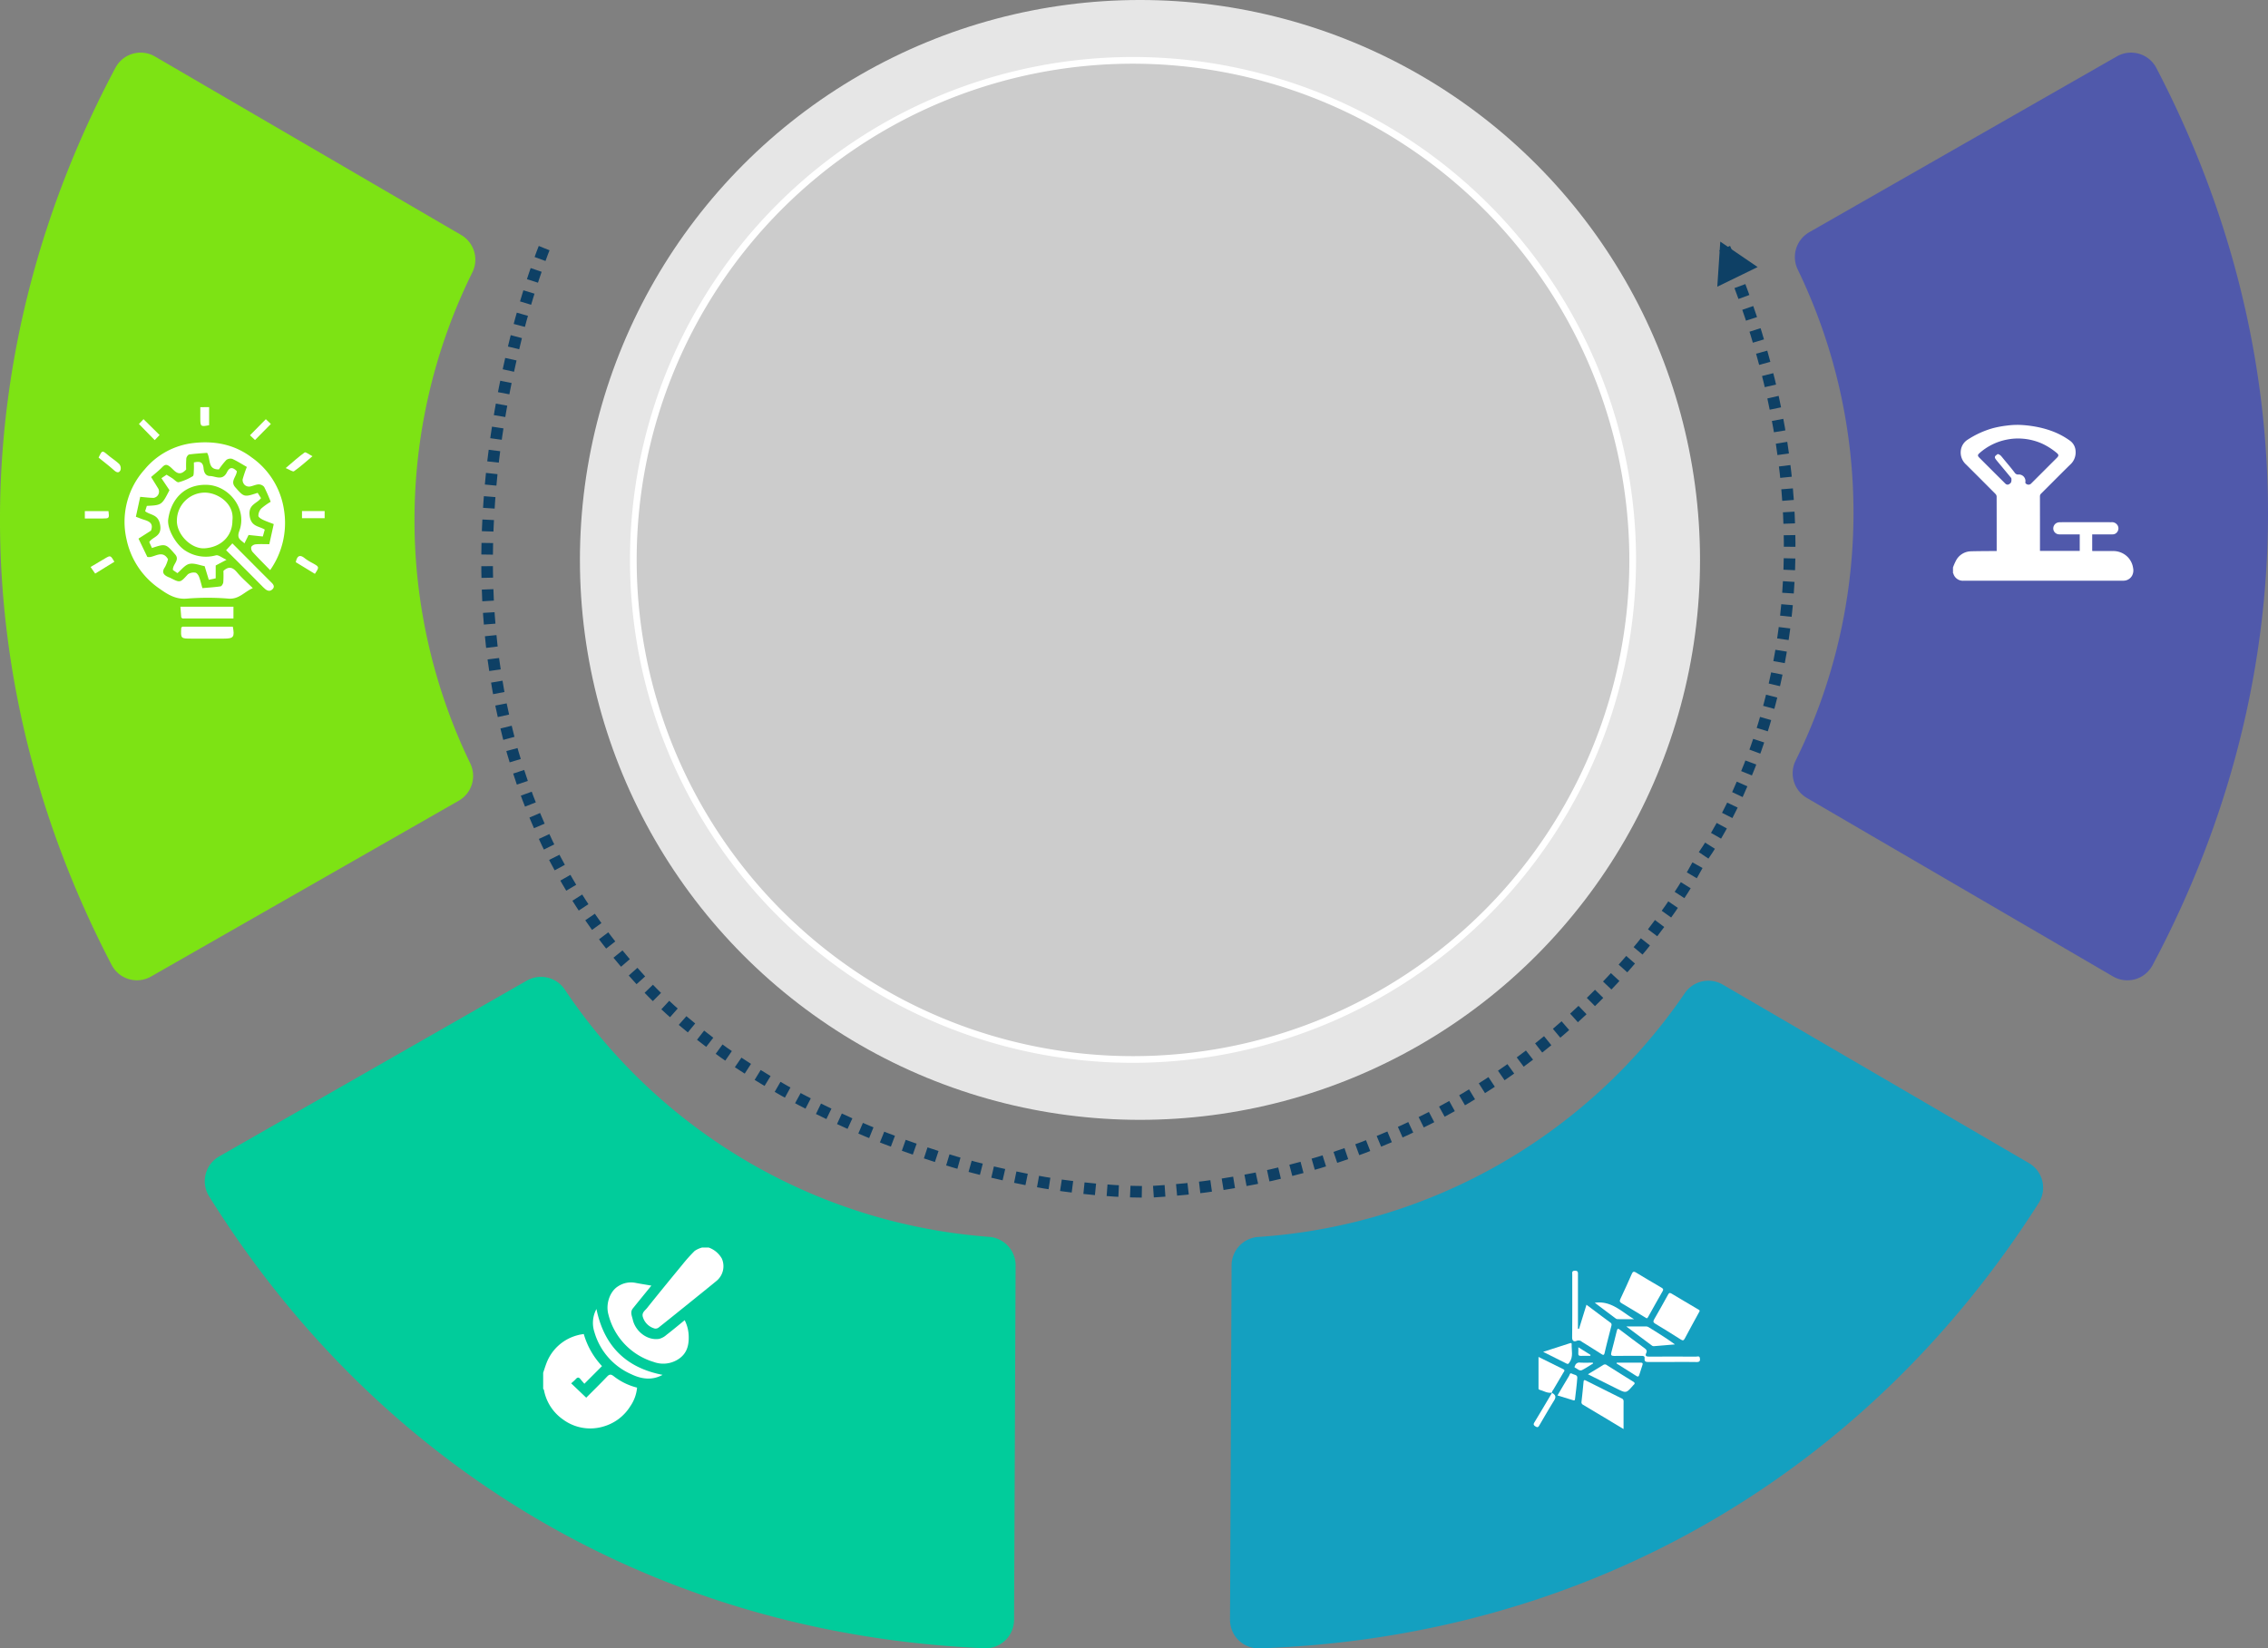 <svg xmlns="http://www.w3.org/2000/svg" xmlns:xlink="http://www.w3.org/1999/xlink" width="586.379" height="426.276" viewBox="0 0 586.379 426.276">
  <rect x="0" y="0" width="586.379" height="426.276" fill="#808080" stroke="none"/>
  <defs>
    <clipPath id="clip-path">
      <ellipse id="Ellipse_25" data-name="Ellipse 25" cx="144.798" cy="144.798" rx="144.798" ry="144.798" fill="none"/>
    </clipPath>
    <linearGradient id="linear-gradient" x1="-0.244" y1="1.251" x2="-0.24" y2="1.251" gradientUnits="objectBoundingBox">
      <stop offset="0" stop-color="#ccc"/>
      <stop offset="1" stop-color="#e6e6e6"/>
    </linearGradient>
    <clipPath id="clip-path-2">
      <path id="Path_463" data-name="Path 463" d="M96.066,138.208A129.191,129.191,0,1,0,225.257,9.017,129.193,129.193,0,0,0,96.066,138.208" transform="translate(-96.066 -9.017)" fill="none"/>
    </clipPath>
    <linearGradient id="linear-gradient-2" x1="-0.309" y1="1.316" x2="-0.304" y2="1.316" gradientUnits="objectBoundingBox">
      <stop offset="0" stop-color="#e6e6e6"/>
      <stop offset="1" stop-color="#ccc"/>
    </linearGradient>
    <clipPath id="clip-path-3">
      <rect id="Rectangle_105" data-name="Rectangle 105" width="62" height="59.861" fill="#fff"/>
    </clipPath>
    <clipPath id="clip-path-4">
      <rect id="Rectangle_108" data-name="Rectangle 108" width="46.62" height="46.772" fill="#fff"/>
    </clipPath>
    <clipPath id="clip-path-5">
      <rect id="Rectangle_106" data-name="Rectangle 106" width="43" height="40.944" fill="#fff"/>
    </clipPath>
    <clipPath id="clip-path-6">
      <rect id="Rectangle_109" data-name="Rectangle 109" width="46.62" height="40.309" fill="#fff"/>
    </clipPath>
  </defs>
  <g id="Group_352" data-name="Group 352" transform="translate(-520.065 -2336.34)">
    <g id="Group_351" data-name="Group 351">
      <g id="Group_349" data-name="Group 349">
        <g id="Group_350" data-name="Group 350">
          <g id="Group_224" data-name="Group 224" transform="translate(670 2336.34)">
            <g id="Group_223" data-name="Group 223" transform="translate(0)" clip-path="url(#clip-path)">
              <rect id="Rectangle_149" data-name="Rectangle 149" width="396.938" height="396.938" transform="matrix(0.511, -0.859, 0.859, 0.511, -127.236, 213.916)" fill="url(#linear-gradient)"/>
            </g>
          </g>
          <g id="Group_226" data-name="Group 226" transform="translate(683.809 2351.947)">
            <g id="Group_225" data-name="Group 225" clip-path="url(#clip-path-2)">
              <rect id="Rectangle_150" data-name="Rectangle 150" width="365.19" height="365.19" transform="translate(-128.881 120.232) rotate(-43.011)" fill="url(#linear-gradient-2)"/>
            </g>
          </g>
        </g>
      </g>
      <path id="Path_464" data-name="Path 464" d="M225.623,268.629A130.056,130.056,0,1,1,355.68,138.572,130.2,130.2,0,0,1,225.623,268.629m0-258.381A128.325,128.325,0,1,0,353.949,138.572,128.47,128.47,0,0,0,225.623,10.248" transform="translate(587.377 2342.564)" fill="#fff"/>
    </g>
    <g id="Group_345" data-name="Group 345">
      <path id="Path_459" data-name="Path 459" d="M107.167,124.749a144.39,144.39,0,0,1,14.935-64,7.391,7.391,0,0,0-2.854-9.7L40.074,4.889A7.372,7.372,0,0,0,29.858,7.777c-39.467,74.118-39.821,157.6-.984,232.052A7.372,7.372,0,0,0,39.066,242.8L79.31,219.8l39.315-22.474a7.4,7.4,0,0,0,2.938-9.674,144.569,144.569,0,0,1-14.4-62.9" transform="translate(520.065 2346.068)" fill="#7de314"/>
      <g id="Group_164" data-name="Group 164" transform="translate(522 2439.628)">
        <g id="Group_148" data-name="Group 148" transform="translate(20 2)" clip-path="url(#clip-path-3)">
          <path id="Path_266" data-name="Path 266" d="M69.371,48.407c-.976-.382-1.935-.7-2.837-1.133-.457-.221-1.138-.658-1.137-1a2.878,2.878,0,0,1,.709-1.867,16.746,16.746,0,0,1,2.471-1.774A40.932,40.932,0,0,0,66.89,38.8a1.846,1.846,0,0,0-1.465-.659c-.78.04-1.535.47-2.321.565a1.687,1.687,0,0,1-1.266-.445,1.85,1.85,0,0,1-.519-1.383,29.326,29.326,0,0,1,1.095-3.25c-1.27-.721-2.468-1.5-3.755-2.078a1.761,1.761,0,0,0-1.567.292,19.245,19.245,0,0,0-1.9,2.417c-3.006.088-2.068-2.706-3.052-4.279-1.505.123-3.081.2-4.635.425-.3.044-.707.646-.745,1.023a27.218,27.218,0,0,0-.035,2.856c-1.957,2.155-3.032.2-4.161-.7-.882-.7-1.322-.624-2.035.111-.867.894-1.864,1.661-2.87,2.54.645,1.044,1.269,2.04,1.879,3.043a1.645,1.645,0,0,1-1.205,2.347c-1.126,0-2.252-.162-3.493-.263l-1.117,5.146c.717.266,1.437.577,2.182.8,1.377.414,2.417,1.014,1.715,2.8L34.4,52.162l2.279,4.726c1.592.462,3.8-2.105,5.351.6a8.586,8.586,0,0,1-.778,2.026c-.959,1.365-.343,2.063.892,2.61.146.065.305.1.447.173,2.614,1.346,2.568,1.3,4.573-.9a2.669,2.669,0,0,1,1.938-.43c.342.026.765.6.929,1.009.352.889.559,1.835.894,2.992,1.481-.131,3.1-.223,4.7-.462.289-.043.656-.675.7-1.065a28.776,28.776,0,0,0,.033-2.927c1.383-1.29,2.418-.943,3.532.383,1.165,1.386,2.557,2.581,4.064,4.072-2.212.967-3.57,2.927-6.283,2.711a65.606,65.606,0,0,0-10.778,0c-2.842.243-4.936-1.064-6.962-2.51a20.52,20.52,0,0,1-8.625-12.844,20.2,20.2,0,0,1,4.675-18.042A19.189,19.189,0,0,1,48.616,27.44c5.368-.614,10.555.322,15.041,3.724a20.182,20.182,0,0,1,8.353,13.521,21.224,21.224,0,0,1-3.575,15.629c-1.525-1.565-3.056-3.083-4.51-4.671a1.6,1.6,0,0,1-.371-1.34,1.6,1.6,0,0,1,1.194-.67c1.1-.093,2.207-.031,3.47-.031l1.152-5.2" transform="translate(-20.528 -18.163)" fill="#fff"/>
          <path id="Path_267" data-name="Path 267" d="M48.466,64.684l-.7-1.516c.813-1.419,3.346-1.369,2.813-4.45-.49-2.834-2.489-2.443-3.88-3.541l.441-1.379c3.853-.192,3.853-.192,5.849-4.062l-2.08-3.1,1.331-.9c.456.282.952.579,1.438.891.576.369,1.241,1.159,1.7,1.05a13.907,13.907,0,0,0,3.634-1.556c.291-.168.245-.989.28-1.516.044-.656.011-1.316.011-2.042,1.371-.3,2.335-.266,2.5,1.493.084.9.41,1.985,1.649,2.019,1.521.042,3.239,1.317,4.4-.978.722-1.427,1.507-1.335,2.557-.27-.093,1.468-1.784,2.594-.4,4.162,2.274,2.573,2.276,2.585,5.78,1.435l.867,1.361c-1.045,1.439-3.3,1.6-2.944,4.516s2.4,2.671,3.913,3.628l-.5,1.784-3.68-.392-1.069,2.162c-.951-.9-2.068-1.2-1.334-3.18,2.158-5.819-2.734-11.774-8.364-11.951-5.718-.179-9.264,3.627-10.006,8.886-.357,2.529,2.067,6.7,4.473,8.167a9.728,9.728,0,0,0,7.849,1.18c.67-.168,1.584.634,2.749,1.151l-2.8,1.473v3.321l-1.787.38-1.074-3.526c-1.256-.22-2.72-.87-3.967-.581-1.141.264-2.047,1.542-3.071,2.385l-1.159-.809c-.122-1.5,1.871-2.529.582-4.025-2.437-2.829-2.5-2.81-6-1.671" transform="translate(-31.109 -28.261)" fill="#fff"/>
          <path id="Path_268" data-name="Path 268" d="M85.637,73.442c0,4.117-3.033,6.887-7.157,7.173-3.534.245-7.414-3.686-7.194-7.381a7.254,7.254,0,0,1,7.235-7.02c3.313.018,7.67,2.807,7.117,7.228" transform="translate(-47.482 -44.11)" fill="#fff"/>
          <path id="Path_269" data-name="Path 269" d="M74.23,157.374l-.214-2.754H87.729v3.022H74.509l-.279-.268" transform="translate(-49.307 -103.004)" fill="#fff"/>
          <path id="Path_270" data-name="Path 270" d="M74.841,170.046H87.895c.513,2.7.213,3.094-2.336,3.095H77.273c-2.859,0-2.859,0-2.713-2.829l.281-.267" transform="translate(-49.637 -113.28)" fill="#fff"/>
          <path id="Path_271" data-name="Path 271" d="M109.405,107.309l1.618-1.769c2.195,2.2,4.32,4.34,6.448,6.475,1.09,1.094,2.179,2.191,3.277,3.277.623.616,1.523,1.3.608,2.152-.848.786-1.67.139-2.376-.578-2.437-2.478-4.9-4.927-7.364-7.383-.741-.741-1.494-1.471-2.21-2.174" transform="translate(-72.883 -70.308)" fill="#fff"/>
          <path id="Path_272" data-name="Path 272" d="M10.664,36.041c.929-1.931.915-1.913,2.478-.606.945.791,2.012,1.449,2.884,2.309a1.692,1.692,0,0,1,.287,1.555c-.443.863-1.053.56-1.7-.015-1.278-1.141-2.646-2.182-3.951-3.243" transform="translate(-7.104 -22.993)" fill="#fff"/>
          <path id="Path_273" data-name="Path 273" d="M162.49,36.014c-1.828,1.527-3.231,2.817-4.784,3.892-.3.206-1.184-.435-2.136-.823,1.894-1.6,3.325-2.923,4.9-4.037.259-.183,1.157.536,2.019.968" transform="translate(-103.637 -23.327)" fill="#fff"/>
          <path id="Path_274" data-name="Path 274" d="M0,82.444V80.53H6.113c.229,1.881.215,1.9-1.548,1.913-1.485.007-2.97,0-4.565,0" transform="translate(0 -53.647)" fill="#fff"/>
          <path id="Path_275" data-name="Path 275" d="M43.076,9.325,47.23,13.42,45.97,14.742,41.893,10.57l1.183-1.245" transform="translate(-27.908 -6.212)" fill="#fff"/>
          <path id="Path_276" data-name="Path 276" d="M127.913,13.494l4.092-4.158,1.3,1.237-4.1,4.152-1.295-1.231" transform="translate(-85.212 -6.219)" fill="#fff"/>
          <path id="Path_277" data-name="Path 277" d="M168.317,119.941l-4.935-3.007c.328-1.624,1.014-2.094,2.344-1a12.658,12.658,0,0,0,1.894,1.182c1.871,1.042,1.876,1.033.7,2.83" transform="translate(-108.841 -76.836)" fill="#fff"/>
          <path id="Path_278" data-name="Path 278" d="M10.6,116.976l-4.974,3.066-1.184-1.708c1.326-.789,2.543-1.528,3.775-2.241,1.378-.8,1.384-.788,2.384.883" transform="translate(-2.958 -76.995)" fill="#fff"/>
          <rect id="Rectangle_104" data-name="Rectangle 104" width="5.855" height="1.848" transform="translate(56.145 26.877)" fill="#fff"/>
          <path id="Path_279" data-name="Path 279" d="M91.7,0V4.673c-2.182.427-2.277.352-2.279-1.769,0-.934,0-1.869,0-2.9Z" transform="translate(-59.567)" fill="#fff"/>
          <path id="Path_280" data-name="Path 280" d="M74.657,162.87l.279.268-.279-.268" transform="translate(-49.734 -108.5)" fill="#fff"/>
          <path id="Path_281" data-name="Path 281" d="M74.938,170.046l-.281.267.281-.267" transform="translate(-49.734 -113.28)" fill="#fff"/>
        </g>
      </g>
    </g>
    <g id="Group_346" data-name="Group 346">
      <path id="Path_460" data-name="Path 460" d="M109.269,138.957,29.7,184.446a7.372,7.372,0,0,0-2.608,10.291c44.448,71.242,116.564,113.291,200.46,116.885a7.374,7.374,0,0,0,7.671-7.339l.121-27.8.277-63.871a7.392,7.392,0,0,0-6.9-7.378,145.02,145.02,0,0,1-109.632-63.909,7.392,7.392,0,0,0-9.817-2.365" transform="translate(547.024 2450.96)" fill="#01cc9b"/>
      <g id="Group_166" data-name="Group 166" transform="translate(660.499 2658.952)">
        <g id="Group_154" data-name="Group 154" clip-path="url(#clip-path-4)">
          <path id="Path_297" data-name="Path 297" d="M0,117.266c.272-.8.52-1.614.821-2.405a11.773,11.773,0,0,1,8.26-7.347c.445-.129.913-.178,1.414-.272a20.248,20.248,0,0,0,4.717,8.3l-4.561,4.568c-.334-.391-.7-.8-1.037-1.222-.4-.5-.752-.474-1.174,0-.367.41-.807.756-1.2,1.113l3.891,3.712c1.674-1.684,3.58-3.545,5.413-5.476.626-.66,1.05-.581,1.7-.076a16.061,16.061,0,0,0,6.035,2.949,10.1,10.1,0,0,1-1.75,4.808,12.069,12.069,0,0,1-6.92,5.238,11.862,11.862,0,0,1-10.483-1.811A11.989,11.989,0,0,1,.2,121.716c-.022-.108-.131-.2-.2-.3v-4.153" transform="translate(0 -84.876)" fill="#fff"/>
          <path id="Path_298" data-name="Path 298" d="M140.281,0a6.307,6.307,0,0,1,3.429,2.874A4.925,4.925,0,0,1,142.369,8.6c-2.164,1.784-4.355,3.535-6.538,5.3-2.839,2.29-5.676,4.583-8.535,6.848a1.325,1.325,0,0,1-.944.206,4.395,4.395,0,0,1-3.1-3.1c-.243-1.062.6-1.557,1.092-2.172,3.023-3.791,6.1-7.541,9.18-11.283a40.165,40.165,0,0,1,3.16-3.524A6.341,6.341,0,0,1,138.62,0Z" transform="translate(-97.51)" fill="#fff"/>
          <path id="Path_299" data-name="Path 299" d="M91.115,44.081c-1.723,2.121-3.267,4.006-4.794,5.9-.765.951-.223,1.986-.014,2.918.646,2.884,3.621,5.434,6.795,4.957a4.51,4.51,0,0,0,1.881-1.01c1.581-1.217,3.111-2.5,4.74-3.823a9.771,9.771,0,0,1,1.045,4.382c.023,2.273-.531,4.232-2.556,5.615a7.15,7.15,0,0,1-6.514.8A17.143,17.143,0,0,1,80,51.531c-.751-2.73.4-5.969,2.478-7.257a6.069,6.069,0,0,1,4.471-.919c1.322.26,2.655.465,4.164.725" transform="translate(-63.135 -34.227)" fill="#fff"/>
          <path id="Path_300" data-name="Path 300" d="M62.6,76.228c1.967,9.561,7.625,15.2,17.1,17.035-2.747,1.506-5.488,1.087-8.108-.174a17.03,17.03,0,0,1-9.519-10.9,7.556,7.556,0,0,1,.531-5.957" transform="translate(-48.828 -60.331)" fill="#fff"/>
        </g>
      </g>
    </g>
    <g id="Group_347" data-name="Group 347">
      <path id="Path_461" data-name="Path 461" d="M289.536,141.992a145.1,145.1,0,0,1-110.177,62.982,7.391,7.391,0,0,0-6.963,7.319l-.4,91.672a7.374,7.374,0,0,0,7.61,7.406c83.927-2.879,156.408-44.311,201.472-115.173a7.374,7.374,0,0,0-2.519-10.313L299.373,139.71a7.39,7.39,0,0,0-9.837,2.282" transform="translate(666.084 2451.24)" fill="#14a0c0"/>
      <g id="Group_165" data-name="Group 165" transform="translate(938.596 2664.952)">
        <g id="Group_150" data-name="Group 150" transform="translate(-22)" clip-path="url(#clip-path-5)">
          <path id="Path_282" data-name="Path 282" d="M45.812,15.035,47.742,8.8c2.112,1.583,4.133,3.117,6.181,4.615.41.3.319.61.227.972-.576,2.278-1.187,4.548-1.709,6.838-.172.757-.441.573-.879.3q-2.508-1.591-5.029-3.161a1.247,1.247,0,0,0-1.3-.242c-.664.266-1.209.139-1.2-.925.062-5.385.027-10.771.032-16.157,0-.493-.174-1.044.715-1.036.84.008.759.491.758,1.023q0,6.4,0,12.791v1.214l.275.007" transform="translate(-34.098 0)" fill="#fff"/>
          <path id="Path_283" data-name="Path 283" d="M149.164,30.193c-.086.16-.173.324-.262.487-1.2,2.2-2.411,4.382-3.577,6.594-.3.569-.513.631-1.068.274-2.166-1.393-4.362-2.741-6.569-4.07-.531-.319-.614-.579-.3-1.127,1.218-2.1,2.391-4.222,3.569-6.343.22-.4.376-.66.915-.333,2.264,1.377,4.558,2.7,6.838,4.056.183.108.424.18.449.461" transform="translate(-106.248 -19.769)" fill="#fff"/>
          <path id="Path_284" data-name="Path 284" d="M105.632,13.244c-.207-.124-.4-.238-.589-.353-1.947-1.179-3.884-2.377-5.848-3.527-.528-.309-.611-.572-.346-1.132,1.007-2.122,1.973-4.264,2.919-6.414.259-.589.472-.8,1.119-.405,2.129,1.31,4.3,2.558,6.449,3.831.387.229.779.387.418,1.008-1.255,2.161-2.453,4.357-3.679,6.535-.1.183-.187.41-.443.457" transform="translate(-76.432 -0.937)" fill="#fff"/>
          <path id="Path_285" data-name="Path 285" d="M65.618,138.06c-3.631-2.178-7.047-4.233-10.47-6.274a.732.732,0,0,1-.4-.819q.291-2.557.528-5.12c.051-.552.29-.486.658-.3q4.6,2.307,9.208,4.6a.772.772,0,0,1,.483.785c-.013,2.308-.006,4.617-.006,7.132" transform="translate(-42.387 -97.116)" fill="#fff"/>
          <path id="Path_286" data-name="Path 286" d="M104.518,75.184c-2.021,0-4.043-.014-6.064.008-.665.007-1.213-.012-1.105-.919.081-.682-.412-.67-.883-.669-2.321,0-4.643-.033-6.963.018-.813.018-.924-.261-.738-.957.49-1.84.962-3.685,1.4-5.538.16-.674.383-.6.841-.246q3.167,2.417,6.376,4.779c.455.335.664.641.392,1.206-.364.755-.009.939.736.935q6.064-.039,12.129,0c.345,0,.891-.274,1,.37.107.626.017,1.052-.834,1.029-2.095-.056-4.192-.018-6.289-.016" transform="translate(-68.677 -51.585)" fill="#fff"/>
          <path id="Path_287" data-name="Path 287" d="M9.028,108.021c-1.219.281-2.214-.452-3.308-.736-.285-.074-.226-.354-.226-.568,0-2.574,0-5.149,0-7.91,2.217,1.1,4.312,2.13,6.4,3.171.566.282.184.615.014.907-.847,1.45-1.711,2.891-2.557,4.342-.143.245-.418.447-.331.792Z" transform="translate(-4.25 -76.513)" fill="#fff"/>
          <path id="Path_288" data-name="Path 288" d="M62.132,109.954c1.425-.863,2.7-1.623,3.96-2.407a.767.767,0,0,1,.923.036c2.268,1.435,4.538,2.869,6.822,4.277.438.27.5.493.119.832a1.83,1.83,0,0,0-.155.16c-1.774,2.027-1.775,2.031-4.169.842-2.435-1.209-4.866-2.426-7.5-3.741" transform="translate(-48.113 -83.175)" fill="#fff"/>
          <path id="Path_289" data-name="Path 289" d="M106.088,63.844c1.9,0,3.565-.008,5.226.011a1.308,1.308,0,0,1,.615.233c2.252,1.387,4.5,2.782,6.736,4.406-1.823.156-3.645.317-5.469.457a.839.839,0,0,1-.508-.177c-2.145-1.593-4.282-3.2-6.6-4.93" transform="translate(-82.151 -49.437)" fill="#fff"/>
          <path id="Path_290" data-name="Path 290" d="M10.814,85.2c2.4-.774,4.59-1.477,6.774-2.184.253-.082.612-.215.6.176-.065,1.607.5,3.3-.6,4.78-.182.246-.294.479-.694.273-1.952-1-3.92-1.968-6.077-3.045" transform="translate(-8.374 -64.217)" fill="#fff"/>
          <path id="Path_291" data-name="Path 291" d="M27.237,123.32c1.027-1.743,1.994-3.417,3-5.065.154-.252.2-.892.735-.565.5.3,1.44.241,1.387,1.06-.12,1.854-.386,3.7-.591,5.547-.044.395-.261.332-.543.243-1.3-.41-2.615-.8-3.99-1.22" transform="translate(-21.091 -91.065)" fill="#fff"/>
          <path id="Path_292" data-name="Path 292" d="M70,36.455c4.278-.62,6.968,2.369,10.161,4.244-1.434,0-2.868.007-4.3-.009a.949.949,0,0,1-.5-.212C73.571,39.145,71.792,37.8,70,36.455" transform="translate(-54.207 -28.165)" fill="#fff"/>
          <path id="Path_293" data-name="Path 293" d="M4.771,139.637a.58.58,0,0,0-.033.1c1.495.788.7,1.67.141,2.589C3.739,144.2,2.635,146.1,1.525,148c-.253.431-.41.813-1.06.4-.543-.345-.586-.562-.262-1.095,1.548-2.539,3.051-5.106,4.572-7.662h0" transform="translate(0 -108.13)" fill="#fff"/>
          <path id="Path_294" data-name="Path 294" d="M94.972,105.363c2.071,0,4.142.011,6.212-.008.511,0,.557.229.432.617-.274.851-.571,1.7-.824,2.553-.127.43-.312.559-.711.306q-2.58-1.634-5.165-3.26l.055-.208" transform="translate(-73.501 -81.583)" fill="#fff"/>
          <path id="Path_295" data-name="Path 295" d="M51.6,105.53c-.938.569-1.848,1.194-2.824,1.688-.706.357-1.225-.329-1.814-.577-.3-.125-.089-.382-.015-.574a1.151,1.151,0,0,1,1.3-.761c1.1.053,2.195.015,3.293.015l.057.21" transform="translate(-36.244 -81.542)" fill="#fff"/>
          <path id="Path_296" data-name="Path 296" d="M54.2,89.958c-.807,0-1.615-.024-2.421.008-.542.022-.733-.189-.69-.718.035-.436.007-.877.007-1.509L54.24,89.7q-.018.13-.036.26" transform="translate(-39.56 -67.943)" fill="#fff"/>
        </g>
      </g>
    </g>
    <g id="Group_348" data-name="Group 348">
      <path id="Path_462" data-name="Path 462" d="M341.83,6.1,262.27,51.585a7.394,7.394,0,0,0-2.936,9.674,144.606,144.606,0,0,1-.541,126.9,7.393,7.393,0,0,0,2.854,9.7l79.173,46.168a7.374,7.374,0,0,0,10.219-2.889c39.467-74.118,39.82-157.6.984-232.053A7.373,7.373,0,0,0,341.83,6.1" transform="translate(725.548 2344.822)" fill="#5059ab"/>
      <g id="Group_167" data-name="Group 167" transform="translate(1025 2446.209)">
        <g id="Group_156" data-name="Group 156" clip-path="url(#clip-path-6)">
          <path id="Path_301" data-name="Path 301" d="M0,36.886a12.9,12.9,0,0,1,.929-2.064A4.476,4.476,0,0,1,4.618,32.7c2.046-.061,4.093-.052,6.14-.073.165,0,.329,0,.539,0v-.467c0-4.54,0-9.079-.012-13.618a1.029,1.029,0,0,0-.278-.652q-3.8-3.834-7.627-7.638A4.158,4.158,0,0,1,2.014,6.718,3.827,3.827,0,0,1,3.8,3.829,23.414,23.414,0,0,1,10.308.863,26.094,26.094,0,0,1,13.925.189,20.365,20.365,0,0,1,17.293.012a29.156,29.156,0,0,1,4.031.452,25.336,25.336,0,0,1,3.844,1,19.508,19.508,0,0,1,5.173,2.7A3.511,3.511,0,0,1,31.7,6.828,4.216,4.216,0,0,1,30.285,10.3c-2.515,2.466-4.987,4.975-7.485,7.459a.955.955,0,0,0-.32.745q.017,6.832.008,13.664V32.6H32.77v-4.28h-.434q-2.414,0-4.828,0a1.558,1.558,0,0,1-1.541-1.182,1.6,1.6,0,0,1,.956-1.828,2.384,2.384,0,0,1,.833-.132q6.582-.012,13.163,0a1.692,1.692,0,0,1,1.633.806,1.512,1.512,0,0,1,0,1.579,1.458,1.458,0,0,1-1.319.757c-1.594.015-3.188.005-4.782.006h-.46V32.61c.14.007.271.019.4.019,1.625,0,3.249-.022,4.873.007a5.239,5.239,0,0,1,4.006,1.644,5.148,5.148,0,0,1,1.3,2.762,2.906,2.906,0,0,1-.263,1.941A2.551,2.551,0,0,1,44.011,40.3c-.091,0-.182,0-.273,0q-20.5,0-40.991.008a2.57,2.57,0,0,1-2.676-1.92c-.006-.02-.047-.03-.071-.045V36.886M11.583,7.537a2.675,2.675,0,0,1,.676.334c.325.327.607.7.9,1.053.957,1.165,1.945,2.307,2.848,3.512a1.024,1.024,0,0,0,.993.4,1.706,1.706,0,0,1,1.709,2.013.292.292,0,0,0,0,.163.955.955,0,0,0,1.426.231Q23.488,11.9,26.834,8.55c.565-.565.553-.829-.079-1.342a17.2,17.2,0,0,0-3.684-2.343,15.267,15.267,0,0,0-5.338-1.309,14.525,14.525,0,0,0-3.755.249A14.879,14.879,0,0,0,6.813,7.347c-.47.414-.466.677-.025,1.118q3.393,3.4,6.8,6.783a.809.809,0,0,0,.67.2A1.432,1.432,0,0,0,15,14.9a1.97,1.97,0,0,0,.109-.869.509.509,0,0,0-.084-.322c-.89-1.086-1.79-2.163-2.687-3.244-.429-.517-.872-1.023-1.274-1.56-.191-.255-.368-.581-.087-.888a4.592,4.592,0,0,1,.606-.477" transform="translate(0 0.001)" fill="#fff"/>
        </g>
      </g>
    </g>
    <g id="Group_316" data-name="Group 316" transform="translate(18.938 7.329)">
      <path id="Path_499" data-name="Path 499" d="M-1115.187,2641.333s-45.721,111.405,23.827,188.036c28.978,32.842,86.291,56.025,132.656,56.025,103.034-5.8,142.315-85.647,142.315-85.647s47.653-61.82,6.44-158.414" transform="translate(1757 -248.149)" fill="none" stroke="#0e4065" stroke-width="3" stroke-dasharray="3 3"/>
      <path id="Polygon_9" data-name="Polygon 9" d="M5.8,0l5.8,10.142H0Z" transform="matrix(0.899, -0.438, 0.438, 0.899, 940.682, 2394.036)" fill="#0e4065"/>
    </g>
  </g>
</svg>

